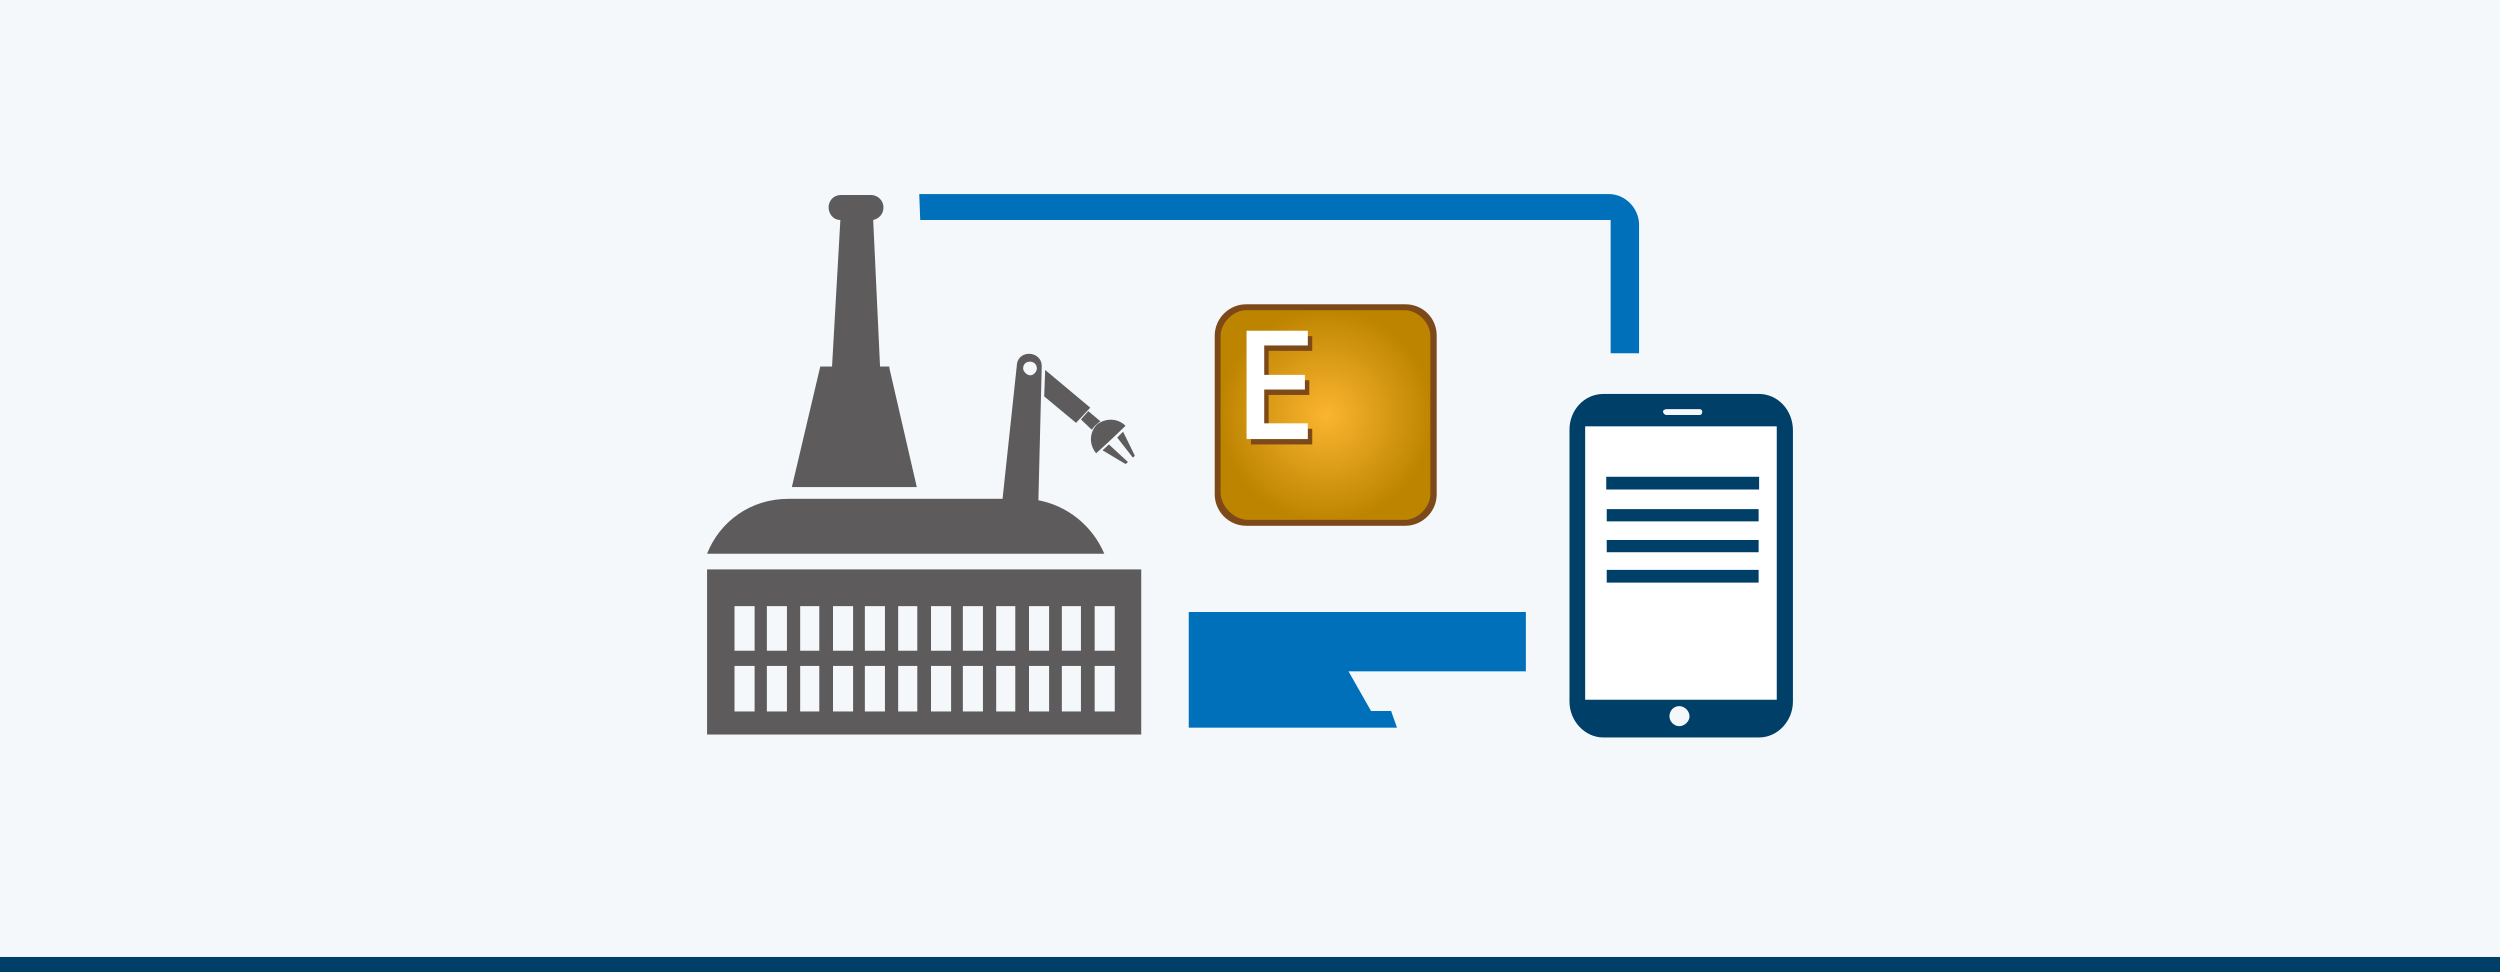 <?xml version="1.0" encoding="UTF-8"?>
<svg xmlns="http://www.w3.org/2000/svg" xmlns:xlink="http://www.w3.org/1999/xlink" version="1.1" id="Ebene_1" x="0px" y="0px" viewBox="0 0 510.2 198.4" style="enable-background:new 0 0 510.2 198.4;" xml:space="preserve">
<style type="text/css">
	.st0{fill:#F4F8FB;}
	.st1{fill:#004068;}
	.st2{fill:#5E5B5C;}
	.st3{fill:#FFFFFF;}
	.st4{fill:#0070BA;}
	.st5{fill:url(#SVGID_1_);}
	.st6{fill:#7D4919;}
</style>
<rect y="0" class="st0" width="510.2" height="198.4"></rect>
<rect y="195.3" class="st1" width="510.2" height="3.1"></rect>
<g>
	<g>
		<g>
			<path class="st2" d="M181.5,75.1L181.5,75.1v-0.3h-1.9l-1.4-29.9c1.2-0.3,2.1-1.2,2.1-2.6s-1.2-2.5-2.5-2.5h-6.2     c-1.5,0-2.5,1.2-2.5,2.5c0,1.4,1,2.6,2.4,2.6l-1.7,29.9h-2.4l-5.8,24.6h25.5L181.5,75.1z"></path>
			<path class="st2" d="M225.4,113.1c-2.4-5.8-7.7-10.1-14-11.1v0.7h0.5l0.7-28c0-1.5-1.2-2.5-2.6-2.5c-1.4,0-2.5,1-2.5,2.5     l-2.9,27.1h4.3l0,0h-0.2h-19.3h-28.5c-7.7,0-14,4.6-16.6,11.2h45.2h35.9V113.1z M208.8,75.2c0-0.9,0.6-1.4,1.4-1.4     c0.7,0,1.4,0.5,1.4,1.4c0,0.6-0.6,1.4-1.4,1.4C209.4,76.5,208.8,75.7,208.8,75.2z"></path>
			<path class="st2" d="M144.3,123.2v26.7h88.6v-26.7v-7h-88.6C144.3,116.1,144.3,123.2,144.3,123.2z M223.4,123.7h4.1v9.1h-4.1     V123.7z M223.4,135.9h4.1v9.3h-4.1V135.9z M216.7,123.7h3.9v9.1h-3.9V123.7z M216.7,135.9h3.9v9.3h-3.9V135.9z M210,123.7h4.1     v9.1H210V123.7z M210,135.9h4.1v9.3H210V135.9z M203.3,123.7h3.9v9.1h-3.9V123.7z M203.3,135.9h3.9v9.3h-3.9V135.9z M196.5,123.7     h4.1v9.1h-4.1V123.7z M196.5,135.9h4.1v9.3h-4.1V135.9z M190,123.7h4.1v9.1H190V123.7z M190,135.9h4.1v9.3H190V135.9z      M183.3,123.7h3.9v9.1h-3.9V123.7z M183.3,135.9h3.9v9.3h-3.9V135.9z M176.5,123.7h4.1v9.1h-4.1V123.7z M176.5,135.9h4.1v9.3     h-4.1C176.5,145.3,176.5,135.9,176.5,135.9z M170,123.7h4.1v9.1H170V123.7z M170,135.9h4.1v9.3H170V135.9z M163.3,123.7h3.9v9.1     h-3.9V123.7z M163.3,135.9h3.9v9.3h-3.9V135.9z M156.5,123.7h4.1v9.1h-4.1V123.7z M156.5,135.9h4.1v9.3h-4.1V135.9z M149.9,123.7     h4.1v9.1h-4.1V123.7z M149.9,135.9h4.1v9.3h-4.1V135.9z"></path>
			<polygon class="st2" points="231.6,93 229.2,88.1 228,89.3 231.2,93.4    "></polygon>
			<polygon class="st2" points="230.2,94.3 226.3,90.7 225,91.9 229.7,94.7    "></polygon>
			<path class="st2" d="M223.9,86.5c0.2-0.1,0.5-0.5,0.7-0.5l-2.5-2.1l-1.5,1.7l2.2,2.1C223.1,87.3,223.4,86.9,223.9,86.5z"></path>
			<path class="st2" d="M229.7,86.9c-1.5-1.5-3.9-1.7-5.8-0.3c-1.6,1.6-1.7,4.1-0.2,5.9C226.6,89.9,227.5,89,229.7,86.9z"></path>
			<polygon class="st2" points="213.3,75.5 213.1,80.9 219.6,86.3 222.5,83.2    "></polygon>
		</g>
		<g>
			<rect x="322" y="85.8" class="st3" width="41.3" height="58.3"></rect>
			<path class="st4" d="M328.7,72.1h5.8V45.9c0-3.4-2.8-6.3-6.2-6.3H187.6l0.2,5.3h140.9V72.1z"></path>
			<polygon class="st4" points="242.6,148.5 285.1,148.5 283.9,145.1 279.8,145.1 275.2,137 311.4,137 311.4,124.9 242.6,124.9         "></polygon>
			<g>
				<path class="st1" d="M359,80.4h-31.8c-3.8,0-6.9,3.2-6.9,7.3v55.5c0,3.9,3.1,7.3,6.9,7.3H359c3.8,0,6.9-3.4,6.9-7.3V87.8      C365.9,83.7,362.8,80.4,359,80.4z M340.1,83.5h6.8c0.3,0,0.5,0.3,0.5,0.5c0,0.5-0.3,0.7-0.5,0.7h-6.8c-0.3,0-0.7-0.3-0.7-0.7      C339.3,83.8,339.7,83.5,340.1,83.5z M342.7,148.2c-1.1,0-2-1-2-2c0-1.1,0.8-2.1,2-2.1c1.1,0,2.1,1,2.1,2.1      C344.8,147.2,343.8,148.2,342.7,148.2z M362.6,142.8h-39.1V87.3c0,0,0-0.2,0-0.3h39.1c0,0.1,0,0.3,0,0.3V142.8z"></path>
				<rect x="327.8" y="97.3" class="st1" width="31.2" height="2.6"></rect>
				<rect x="327.9" y="103.9" class="st1" width="31" height="2.5"></rect>
				<rect x="327.9" y="110.2" class="st1" width="31" height="2.5"></rect>
				<rect x="327.9" y="116.3" class="st1" width="31" height="2.6"></rect>
			</g>
		</g>
	</g>
</g>
<g>
	
		<radialGradient id="SVGID_1_" cx="275.839" cy="-119.585" r="23.128" gradientTransform="matrix(0.944 0 0 -0.944 10.261 -28.15)" gradientUnits="userSpaceOnUse">
		<stop offset="0" style="stop-color:#FBB530"></stop>
		<stop offset="1" style="stop-color:#BD8400"></stop>
	</radialGradient>
	<path class="st5" d="M287.3,106.5h-33.4c-2.8,0-5.1-2.3-5.1-5.1V68c0-2.8,2.3-5.1,5.1-5.1h33.4c2.8,0,5.1,2.3,5.1,5.1v33.4   C292.4,104.2,290.1,106.5,287.3,106.5z"></path>
	<g>
		<path class="st6" d="M286.8,62.1h-32.5c-3.5,0-6.4,2.9-6.4,6.4v32.4c0,3.5,2.9,6.4,6.4,6.4h32.5c3.5,0,6.4-2.9,6.4-6.4V68.5    C293.2,64.9,290.4,62.1,286.8,62.1z M291.9,100.9c0,2.6-2.6,5.2-5.2,5.2h-32c-2.8,0-5.6-2.7-5.6-5.6V68.5c0-2.6,2.6-5.2,5.2-5.2    h32.4c2.6,0,5.2,2.6,5.2,5.2V100.9L291.9,100.9z"></path>
	</g>
	<g>
		<path class="st6" d="M267.8,90.7h-12.5V68.6h12.5v3h-8.9v6h8.3v3h-8.3v6.9h8.9L267.8,90.7L267.8,90.7L267.8,90.7z"></path>
	</g>
	<g>
		<path class="st3" d="M266.9,89.6h-12.5V67.5h12.5v3H258v6h8.3v3H258v6.9h8.9V89.6z"></path>
	</g>
</g>
</svg>

